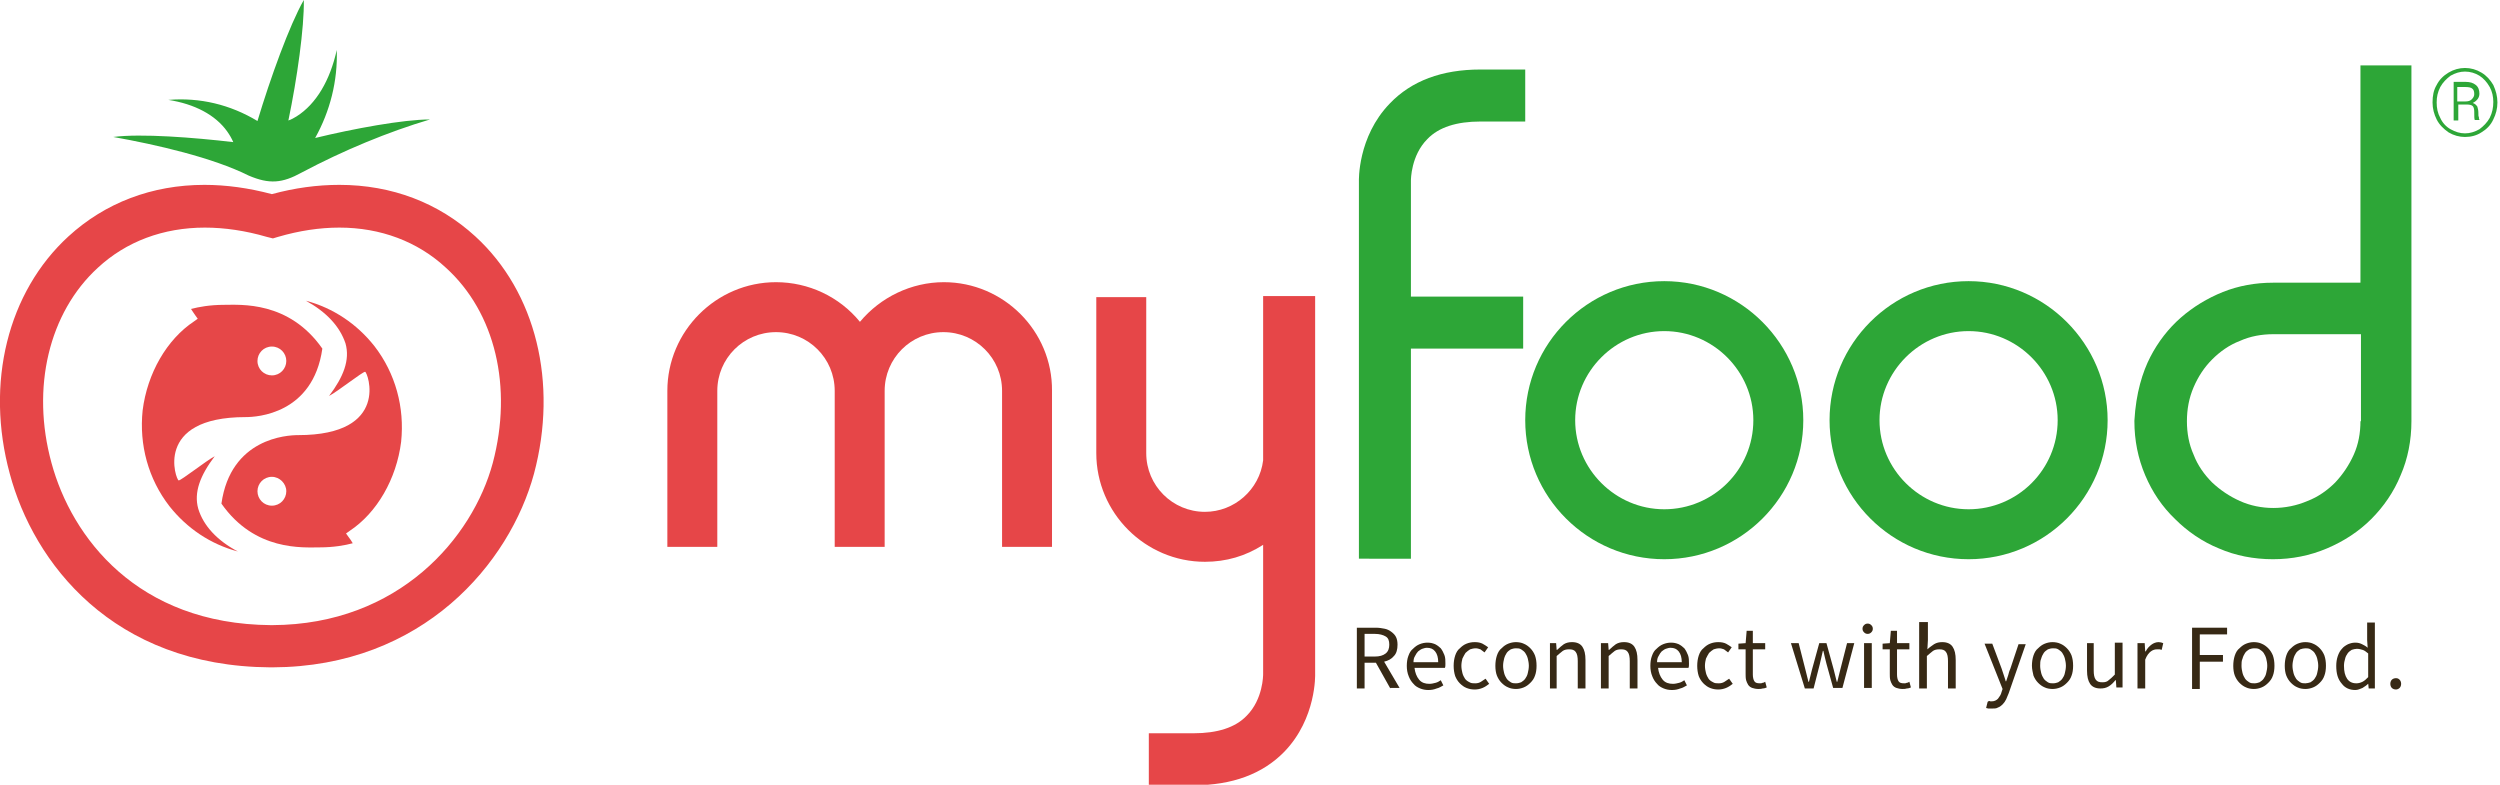 <?xml version="1.0" encoding="utf-8"?>
<!-- Generator: Adobe Illustrator 24.3.0, SVG Export Plug-In . SVG Version: 6.00 Build 0)  -->
<svg version="1.1" id="Calque_1" xmlns="http://www.w3.org/2000/svg" xmlns:xlink="http://www.w3.org/1999/xlink" x="0px" y="0px"
	 viewBox="0 0 485.5 152.4" enable-background="new 0 0 485.5 152.4" xml:space="preserve">
<path fill="#E64648" d="M255.4,57.5h-10.1v31.9c-0.7,5.7-5.6,10-11.3,10c-6.3,0-11.4-5.1-11.4-11.4V57.7h-9.7V88
	c0,11.6,9.5,21.1,21.1,21.1c4.1,0,7.9-1.1,11.3-3.3v25.1c0,0.2,0,4.9-3.2,8.1c-2.2,2.3-5.7,3.4-10.3,3.4h-8.7v10.1h8.7
	c7.5,0,13.4-2.2,17.6-6.5c6.3-6.5,6-15.1,6-15.1V57.5z"/>
<path fill="#2DA637" d="M323.2,54.6c-14.9,0-27,12.1-27,27c0,14.9,12.1,27,27,27c14.9,0,27-12.1,27-27
	C350.2,66.8,338.1,54.6,323.2,54.6 M323.2,98.9c-9.5,0-17.3-7.8-17.3-17.3c0-9.5,7.8-17.3,17.3-17.3c9.5,0,17.3,7.8,17.3,17.3
	C340.5,91.2,332.7,98.9,323.2,98.9"/>
<path fill="#2DA637" d="M382.3,54.6c-14.9,0-27,12.1-27,27c0,14.9,12.1,27,27,27c14.9,0,27-12.1,27-27
	C409.3,66.8,397.2,54.6,382.3,54.6 M382.3,98.9c-9.5,0-17.3-7.8-17.3-17.3c0-9.5,7.8-17.3,17.3-17.3c9.5,0,17.3,7.8,17.3,17.3
	C399.6,91.2,391.8,98.9,382.3,98.9"/>
<path fill="#2DA637" d="M269.9,20.1c-6.3,6.5-6,15.1-6,15.1v73.3H274V67.7h21.8V57.6H274V35.1c0-0.2,0-4.9,3.2-8.1
	c2.2-2.3,5.7-3.4,10.3-3.4h8.7V13.5h-8.7C280,13.5,274.1,15.7,269.9,20.1"/>
<path fill="#2DA637" d="M458.4,54.9h-17c-3.4,0-6.7,0.6-9.7,1.8c-3,1.2-5.8,2.9-8.2,5c-2.4,2.1-4.4,4.7-5.9,7.6
	c-1.5,2.9-2.8,7-3.1,12.4l0,0.1c0,3.7,0.7,7.2,2.1,10.5c1.4,3.3,3.3,6.1,5.8,8.5c2.4,2.4,5.3,4.4,8.5,5.7c3.2,1.4,6.8,2.1,10.5,2.1
	c3.7,0,7.2-0.7,10.5-2.1c3.3-1.4,6.2-3.3,8.6-5.7c2.4-2.4,4.4-5.3,5.7-8.5c1.4-3.2,2.1-6.8,2.1-10.5V12.7h-9.9V54.9z M458.4,81.8
	c0,2.3-0.4,4.5-1.3,6.5c-0.9,2-2.1,3.8-3.6,5.4c-1.5,1.5-3.3,2.8-5.4,3.6c-4.2,1.8-9.1,1.8-13.1,0c-2-0.9-3.8-2.1-5.4-3.6
	c-1.5-1.5-2.8-3.3-3.6-5.4c-0.9-2-1.3-4.2-1.3-6.5c0-2.3,0.4-4.5,1.3-6.6c0.9-2.1,2.1-3.9,3.6-5.4c1.5-1.5,3.3-2.8,5.4-3.6
	c2-0.9,4.2-1.3,6.5-1.3l17,0V81.8z"/>
<path fill="#E64648" d="M183.3,54.8c-6.3,0-12.3,2.9-16.3,7.7c-4-4.9-10-7.7-16.3-7.7c-11.6,0-21.1,9.5-21.1,21.1v30.3h9.7V75.9
	c0-6.3,5.1-11.4,11.4-11.4c6.3,0,11.4,5.1,11.4,11.4v30.3h9.7V75.9c0-6.3,5.1-11.4,11.4-11.4c6.3,0,11.4,5.1,11.4,11.4v30.3h9.7
	V75.9C204.4,64.3,194.9,54.8,183.3,54.8"/>
<path fill="#2DA637" d="M484.2,16.5c-0.6-1-1.3-1.8-2.3-2.4c-1-0.6-2.1-0.9-3.2-0.9c-1.1,0-2.2,0.3-3.2,0.9c-1,0.6-1.8,1.4-2.3,2.4
	c-0.6,1-0.8,2.1-0.8,3.4c0,1.2,0.3,2.3,0.8,3.3c0.5,1,1.3,1.8,2.3,2.5c1,0.6,2.1,0.9,3.2,0.9c1.2,0,2.3-0.3,3.2-0.9
	c1-0.6,1.8-1.4,2.3-2.5c0.5-1,0.8-2.1,0.8-3.3C485,18.7,484.7,17.6,484.2,16.5 M483.5,22.9c-0.5,0.9-1.2,1.6-2,2.2
	c-0.9,0.5-1.8,0.8-2.8,0.8c-1,0-1.9-0.3-2.8-0.8c-0.9-0.5-1.6-1.3-2-2.2c-0.5-0.9-0.7-1.9-0.7-3c0-1.1,0.2-2,0.7-3
	c0.5-0.9,1.2-1.6,2-2.2c0.9-0.5,1.8-0.8,2.8-0.8c1,0,2,0.3,2.8,0.8s1.5,1.3,2,2.2c0.5,0.9,0.7,1.9,0.7,2.9
	C484.2,20.9,484,21.9,483.5,22.9"/>
<path fill="#2DA637" d="M481.3,21.9c0-0.5-0.1-0.8-0.2-1.2c-0.2-0.3-0.5-0.6-0.9-0.7c0.8-0.4,1.3-1,1.3-1.8c0-0.7-0.2-1.3-0.7-1.7
	c-0.5-0.4-1.1-0.6-2-0.6h-2.3v7.5h0.9v-3.1h1.7c0.5,0,0.9,0.1,1.1,0.3c0.2,0.2,0.3,0.6,0.3,1.1c0,0.9,0,1.4,0.1,1.6h0.9v-0.1
	c-0.1-0.1-0.1-0.3-0.1-0.5C481.3,22.7,481.3,22.3,481.3,21.9 M480,19.3c-0.3,0.3-0.7,0.4-1.2,0.4h-1.6v-2.8h1.6
	c0.6,0,1.1,0.1,1.3,0.3c0.3,0.2,0.4,0.6,0.4,1.1C480.5,18.7,480.3,19,480,19.3"/>
<path fill="#E64648" d="M92.3,45.9c-7.1-6.5-16.2-10-26.4-10c-4.3,0-8.7,0.6-13.1,1.8c-4.5-1.2-8.9-1.8-13.1-1.8
	c-10.2,0-19.3,3.5-26.4,10C1.5,56.7-2.9,74.4,1.9,92c4.6,17.2,19.9,37.4,50.6,37.6h0.4h0c29.3-0.1,46.1-20.3,50.8-37.6
	C108.4,74.4,104.1,56.7,92.3,45.9 M95.7,89.9c-3.9,14.5-18.2,31.4-42.8,31.5h-0.3c-26-0.2-38.7-17.1-42.6-31.5
	c-4-14.6-0.5-29.2,9-37.9c5.5-5.1,12.7-7.8,20.8-7.8c3.8,0,7.9,0.6,12,1.8l1.2,0.3L54,46c4.1-1.2,8.1-1.8,11.9-1.8
	c8,0,15.2,2.7,20.7,7.8C96.2,60.7,99.6,75.2,95.7,89.9"/>
<path fill="#2DA637" d="M58.6,33.5c8.1-4.3,16.8-7.9,24.9-10.3c-5.2,0-14.9,1.8-22.3,3.6c2.9-5.2,4.4-11.1,4.2-17.1
	c-1.3,5.9-4,10.5-7.8,12.9c-0.5,0.3-1,0.6-1.6,0.8C57.7,15.3,59.1,5.3,59,0c-2.8,4.9-6.5,15.2-9,23.5c-5.3-3.2-11.2-4.6-17.3-4.1
	c5.1,0.8,9.1,2.9,11.4,6.1c0.5,0.7,0.9,1.4,1.2,2.1c-7.7-0.9-17.9-1.7-23.3-1c8.4,1.5,19.3,4,26.3,7.5
	C52.3,35.8,54.8,35.6,58.6,33.5"/>
<path fill="#E64748" d="M46.2,107.1c-5.3-1.4-9.9-4.5-13.3-8.8C28.8,93,27,86.4,27.7,79.7c0.9-7.2,4.7-13.8,10-17.3l0.7-0.5
	l-0.5-0.7c-0.3-0.4-0.6-0.9-0.8-1.2c1.5-0.4,3.7-0.8,6.4-0.8c3.2,0,12.6-0.8,19.1,8.5C60.8,80.4,49.9,81,47.7,81
	c-18,0-13.5,12.3-13,12.3c0.5,0,5.3-3.8,7-4.7c-2.8,3.7-4.1,7-3.2,10.2C39.5,102.1,42.2,105,46.2,107.1 M52.8,67.3
	c-1.6,0-2.8,1.3-2.8,2.8c0,1.6,1.3,2.8,2.8,2.8c1.6,0,2.8-1.3,2.8-2.8C55.6,68.6,54.4,67.3,52.8,67.3"/>
<path fill="#E64748" d="M59.4,58.4c5.3,1.4,9.9,4.5,13.3,8.8c4.1,5.3,5.9,11.9,5.2,18.6c-0.9,7.2-4.7,13.8-10,17.3l-0.7,0.5l0.5,0.7
	c0.3,0.4,0.6,0.8,0.8,1.2c-1.5,0.4-3.7,0.8-6.4,0.8c-3.2,0-12.6,0.8-19.1-8.5c1.8-12.7,12.7-13.3,14.9-13.3c18,0,13.5-12.3,13-12.3
	c-0.5,0-5.3,3.8-7,4.7c2.8-3.7,4.1-7,3.2-10.2C66,63.4,63.4,60.6,59.4,58.4 M52.8,98.2c1.6,0,2.8-1.3,2.8-2.8s-1.3-2.8-2.8-2.8
	c-1.6,0-2.8,1.3-2.8,2.8S51.2,98.2,52.8,98.2"/>
<g>
	<path fill="#372915" d="M270,133.7l-2.8-5H265v5h-1.5v-11.8h3.7c0.6,0,1.2,0.1,1.7,0.2c0.5,0.1,0.9,0.3,1.3,0.6
		c0.4,0.3,0.7,0.6,0.9,1c0.2,0.4,0.3,0.9,0.3,1.5c0,0.9-0.2,1.7-0.7,2.2c-0.5,0.6-1.1,0.9-1.9,1.1l3,5.1H270z M265,127.5h2
		c0.9,0,1.6-0.2,2.1-0.6c0.5-0.4,0.7-1,0.7-1.7c0-0.8-0.2-1.3-0.7-1.6c-0.5-0.3-1.2-0.5-2.1-0.5h-2V127.5z"/>
	<path fill="#372915" d="M273.2,129.3c0-0.7,0.1-1.4,0.3-1.9c0.2-0.6,0.5-1.1,0.9-1.4c0.4-0.4,0.8-0.7,1.3-0.9
		c0.5-0.2,1-0.3,1.5-0.3c0.6,0,1,0.1,1.5,0.3c0.4,0.2,0.8,0.5,1.1,0.8c0.3,0.4,0.5,0.8,0.7,1.3c0.2,0.5,0.2,1.1,0.2,1.7
		c0,0.3,0,0.6-0.1,0.8h-5.9c0.1,0.9,0.4,1.7,0.9,2.3c0.5,0.6,1.2,0.8,2,0.8c0.4,0,0.8-0.1,1.2-0.2c0.4-0.1,0.7-0.3,1-0.5l0.5,1
		c-0.4,0.2-0.8,0.5-1.3,0.6c-0.5,0.2-1,0.3-1.6,0.3c-0.6,0-1.1-0.1-1.6-0.3c-0.5-0.2-1-0.5-1.3-0.9c-0.4-0.4-0.7-0.9-0.9-1.4
		C273.3,130.7,273.2,130,273.2,129.3z M279.3,128.6c0-0.9-0.2-1.6-0.6-2.1c-0.4-0.5-0.9-0.7-1.6-0.7c-0.3,0-0.6,0.1-0.9,0.2
		c-0.3,0.1-0.5,0.3-0.8,0.5c-0.2,0.2-0.4,0.5-0.6,0.9c-0.2,0.3-0.3,0.7-0.3,1.2H279.3z"/>
	<path fill="#372915" d="M282.3,129.3c0-0.7,0.1-1.4,0.3-2c0.2-0.6,0.5-1.1,0.9-1.4c0.4-0.4,0.8-0.7,1.3-0.9c0.5-0.2,1-0.3,1.6-0.3
		c0.6,0,1.1,0.1,1.5,0.3c0.4,0.2,0.8,0.5,1.1,0.7l-0.7,1c-0.3-0.2-0.5-0.4-0.8-0.6c-0.3-0.1-0.6-0.2-0.9-0.2c-0.4,0-0.8,0.1-1.1,0.2
		c-0.3,0.2-0.6,0.4-0.9,0.7c-0.2,0.3-0.4,0.7-0.6,1.1c-0.1,0.4-0.2,0.9-0.2,1.4c0,0.5,0.1,1,0.2,1.4c0.1,0.4,0.3,0.8,0.5,1.1
		c0.2,0.3,0.5,0.5,0.9,0.7c0.3,0.2,0.7,0.2,1.1,0.2c0.4,0,0.8-0.1,1.1-0.3c0.3-0.2,0.6-0.4,0.9-0.6l0.7,1c-0.4,0.3-0.8,0.6-1.3,0.8
		c-0.5,0.2-1,0.3-1.5,0.3c-0.6,0-1.1-0.1-1.6-0.3c-0.5-0.2-0.9-0.5-1.3-0.9c-0.4-0.4-0.7-0.9-0.9-1.4
		C282.4,130.7,282.3,130,282.3,129.3z"/>
	<path fill="#372915" d="M290.4,129.3c0-0.7,0.1-1.4,0.3-2c0.2-0.6,0.5-1.1,0.9-1.4c0.4-0.4,0.8-0.7,1.3-0.9c0.5-0.2,1-0.3,1.5-0.3
		c0.5,0,1.1,0.1,1.5,0.3c0.5,0.2,0.9,0.5,1.3,0.9c0.4,0.4,0.7,0.9,0.9,1.4c0.2,0.6,0.3,1.2,0.3,2c0,0.7-0.1,1.4-0.3,1.9
		c-0.2,0.6-0.5,1-0.9,1.4c-0.4,0.4-0.8,0.7-1.3,0.9c-0.5,0.2-1,0.3-1.5,0.3c-0.5,0-1.1-0.1-1.5-0.3c-0.5-0.2-0.9-0.5-1.3-0.9
		c-0.4-0.4-0.7-0.9-0.9-1.4C290.5,130.7,290.4,130,290.4,129.3z M291.9,129.3c0,0.5,0.1,1,0.2,1.4c0.1,0.4,0.3,0.8,0.5,1.1
		c0.2,0.3,0.5,0.5,0.8,0.7c0.3,0.2,0.7,0.2,1,0.2c0.4,0,0.7-0.1,1-0.2c0.3-0.2,0.6-0.4,0.8-0.7c0.2-0.3,0.4-0.6,0.5-1.1
		c0.1-0.4,0.2-0.9,0.2-1.4c0-0.5-0.1-1-0.2-1.4c-0.1-0.4-0.3-0.8-0.5-1.1c-0.2-0.3-0.5-0.5-0.8-0.7c-0.3-0.2-0.7-0.2-1-0.2
		c-0.4,0-0.7,0.1-1,0.2c-0.3,0.2-0.6,0.4-0.8,0.7c-0.2,0.3-0.4,0.7-0.5,1.1C292,128.3,291.9,128.8,291.9,129.3z"/>
	<path fill="#372915" d="M301,124.9h1.2l0.1,1.3h0.1c0.4-0.4,0.9-0.8,1.3-1.1c0.5-0.3,1-0.4,1.6-0.4c0.9,0,1.6,0.3,2,0.9
		c0.4,0.6,0.6,1.4,0.6,2.6v5.5h-1.5v-5.3c0-0.8-0.1-1.4-0.4-1.8c-0.3-0.4-0.7-0.5-1.3-0.5c-0.5,0-0.9,0.1-1.2,0.3
		c-0.3,0.2-0.7,0.6-1.2,1v6.3H301V124.9z"/>
	<path fill="#372915" d="M311.1,124.9h1.2l0.1,1.3h0.1c0.4-0.4,0.9-0.8,1.3-1.1c0.5-0.3,1-0.4,1.6-0.4c0.9,0,1.6,0.3,2,0.9
		c0.4,0.6,0.6,1.4,0.6,2.6v5.5h-1.5v-5.3c0-0.8-0.1-1.4-0.4-1.8c-0.3-0.4-0.7-0.5-1.3-0.5c-0.5,0-0.9,0.1-1.2,0.3
		c-0.3,0.2-0.7,0.6-1.2,1v6.3h-1.5V124.9z"/>
	<path fill="#372915" d="M320.5,129.3c0-0.7,0.1-1.4,0.3-1.9c0.2-0.6,0.5-1.1,0.9-1.4c0.4-0.4,0.8-0.7,1.3-0.9
		c0.5-0.2,1-0.3,1.5-0.3c0.6,0,1,0.1,1.5,0.3c0.4,0.2,0.8,0.5,1.1,0.8c0.3,0.4,0.5,0.8,0.7,1.3c0.2,0.5,0.2,1.1,0.2,1.7
		c0,0.3,0,0.6-0.1,0.8h-5.9c0.1,0.9,0.4,1.7,0.9,2.3c0.5,0.6,1.2,0.8,2,0.8c0.4,0,0.8-0.1,1.2-0.2c0.4-0.1,0.7-0.3,1-0.5l0.5,1
		c-0.4,0.2-0.8,0.5-1.3,0.6c-0.5,0.2-1,0.3-1.6,0.3c-0.6,0-1.1-0.1-1.6-0.3c-0.5-0.2-1-0.5-1.3-0.9c-0.4-0.4-0.7-0.9-0.9-1.4
		C320.6,130.7,320.5,130,320.5,129.3z M326.6,128.6c0-0.9-0.2-1.6-0.6-2.1c-0.4-0.5-0.9-0.7-1.6-0.7c-0.3,0-0.6,0.1-0.9,0.2
		c-0.3,0.1-0.5,0.3-0.8,0.5c-0.2,0.2-0.4,0.5-0.6,0.9c-0.2,0.3-0.3,0.7-0.3,1.2H326.6z"/>
	<path fill="#372915" d="M329.6,129.3c0-0.7,0.1-1.4,0.3-2c0.2-0.6,0.5-1.1,0.9-1.4c0.4-0.4,0.8-0.7,1.3-0.9c0.5-0.2,1-0.3,1.6-0.3
		c0.6,0,1.1,0.1,1.5,0.3c0.4,0.2,0.8,0.5,1.1,0.7l-0.7,1c-0.3-0.2-0.5-0.4-0.8-0.6c-0.3-0.1-0.6-0.2-0.9-0.2c-0.4,0-0.8,0.1-1.1,0.2
		c-0.3,0.2-0.6,0.4-0.9,0.7c-0.2,0.3-0.4,0.7-0.6,1.1c-0.1,0.4-0.2,0.9-0.2,1.4c0,0.5,0.1,1,0.2,1.4c0.1,0.4,0.3,0.8,0.5,1.1
		c0.2,0.3,0.5,0.5,0.9,0.7c0.3,0.2,0.7,0.2,1.1,0.2c0.4,0,0.8-0.1,1.1-0.3c0.3-0.2,0.6-0.4,0.9-0.6l0.7,1c-0.4,0.3-0.8,0.6-1.3,0.8
		c-0.5,0.2-1,0.3-1.5,0.3c-0.6,0-1.1-0.1-1.6-0.3c-0.5-0.2-0.9-0.5-1.3-0.9c-0.4-0.4-0.7-0.9-0.9-1.4
		C329.7,130.7,329.6,130,329.6,129.3z"/>
	<path fill="#372915" d="M338.9,126.1h-1.3V125l1.4-0.1l0.2-2.4h1.2v2.4h2.4v1.2h-2.4v4.9c0,0.5,0.1,1,0.3,1.3
		c0.2,0.3,0.5,0.4,1.1,0.4c0.2,0,0.3,0,0.5-0.1c0.2,0,0.3-0.1,0.5-0.2l0.3,1.1c-0.2,0.1-0.5,0.2-0.8,0.2c-0.3,0.1-0.6,0.1-0.8,0.1
		c-0.5,0-0.9-0.1-1.2-0.2c-0.3-0.1-0.6-0.3-0.8-0.6c-0.2-0.3-0.3-0.6-0.4-0.9c-0.1-0.4-0.1-0.8-0.1-1.2V126.1z"/>
	<path fill="#372915" d="M347.8,124.9h1.5l1.3,5.1c0.1,0.4,0.2,0.8,0.3,1.2c0.1,0.4,0.2,0.8,0.3,1.2h0.1c0.1-0.4,0.2-0.8,0.3-1.2
		c0.1-0.4,0.2-0.8,0.3-1.2l1.4-5.1h1.4l1.4,5.1c0.1,0.4,0.2,0.8,0.3,1.2c0.1,0.4,0.2,0.8,0.3,1.2h0.1c0.1-0.4,0.2-0.8,0.3-1.2
		c0.1-0.4,0.2-0.8,0.3-1.2l1.3-5.1h1.4l-2.3,8.7h-1.8l-1.3-4.7c-0.1-0.4-0.2-0.8-0.3-1.2c-0.1-0.4-0.2-0.8-0.3-1.3h-0.1
		c-0.1,0.4-0.2,0.9-0.3,1.3c-0.1,0.4-0.2,0.8-0.3,1.3l-1.2,4.7h-1.7L347.8,124.9z"/>
	<path fill="#372915" d="M362.7,123.1c-0.3,0-0.5-0.1-0.7-0.3c-0.2-0.2-0.3-0.4-0.3-0.7c0-0.3,0.1-0.5,0.3-0.7
		c0.2-0.2,0.4-0.3,0.7-0.3c0.3,0,0.5,0.1,0.7,0.3c0.2,0.2,0.3,0.4,0.3,0.7c0,0.3-0.1,0.5-0.3,0.7C363.2,123,363,123.1,362.7,123.1z
		 M362,124.9h1.5v8.7H362V124.9z"/>
	<path fill="#372915" d="M366.9,126.1h-1.3V125l1.4-0.1l0.2-2.4h1.2v2.4h2.4v1.2h-2.4v4.9c0,0.5,0.1,1,0.3,1.3
		c0.2,0.3,0.5,0.4,1.1,0.4c0.2,0,0.3,0,0.5-0.1c0.2,0,0.3-0.1,0.5-0.2l0.3,1.1c-0.2,0.1-0.5,0.2-0.8,0.2c-0.3,0.1-0.6,0.1-0.8,0.1
		c-0.5,0-0.9-0.1-1.2-0.2c-0.3-0.1-0.6-0.3-0.8-0.6c-0.2-0.3-0.3-0.6-0.4-0.9c-0.1-0.4-0.1-0.8-0.1-1.2V126.1z"/>
	<path fill="#372915" d="M372.9,120.8h1.5v3.5l-0.1,1.8c0.4-0.4,0.9-0.7,1.3-1c0.5-0.3,1-0.4,1.6-0.4c0.9,0,1.6,0.3,2,0.9
		c0.4,0.6,0.6,1.4,0.6,2.6v5.5h-1.5v-5.3c0-0.8-0.1-1.4-0.4-1.8c-0.3-0.4-0.7-0.5-1.3-0.5c-0.5,0-0.9,0.1-1.2,0.3
		c-0.3,0.2-0.7,0.6-1.2,1v6.3h-1.5V120.8z"/>
	<path fill="#372915" d="M386.5,136.2c0.1,0,0.2,0,0.3,0c0.5,0,0.9-0.2,1.2-0.5c0.3-0.4,0.6-0.8,0.7-1.3l0.2-0.6l-3.5-8.8h1.5
		l1.8,4.8c0.1,0.4,0.3,0.8,0.4,1.2c0.1,0.4,0.3,0.8,0.4,1.3h0.1c0.1-0.4,0.3-0.8,0.4-1.2c0.1-0.4,0.2-0.8,0.4-1.2l1.6-4.8h1.4
		l-3.3,9.5c-0.2,0.4-0.3,0.8-0.5,1.2c-0.2,0.4-0.4,0.7-0.7,1c-0.3,0.3-0.6,0.5-0.9,0.6c-0.3,0.2-0.7,0.2-1.2,0.2c-0.2,0-0.4,0-0.6,0
		c-0.2,0-0.3-0.1-0.5-0.1l0.3-1.2C386.2,136.1,386.4,136.1,386.5,136.2z"/>
	<path fill="#372915" d="M394.6,129.3c0-0.7,0.1-1.4,0.3-2c0.2-0.6,0.5-1.1,0.9-1.4c0.4-0.4,0.8-0.7,1.3-0.9c0.5-0.2,1-0.3,1.5-0.3
		c0.5,0,1.1,0.1,1.5,0.3c0.5,0.2,0.9,0.5,1.3,0.9c0.4,0.4,0.7,0.9,0.9,1.4c0.2,0.6,0.3,1.2,0.3,2c0,0.7-0.1,1.4-0.3,1.9
		c-0.2,0.6-0.5,1-0.9,1.4c-0.4,0.4-0.8,0.7-1.3,0.9c-0.5,0.2-1,0.3-1.5,0.3c-0.5,0-1.1-0.1-1.5-0.3c-0.5-0.2-0.9-0.5-1.3-0.9
		c-0.4-0.4-0.7-0.9-0.9-1.4C394.8,130.7,394.6,130,394.6,129.3z M396.2,129.3c0,0.5,0.1,1,0.2,1.4c0.1,0.4,0.3,0.8,0.5,1.1
		c0.2,0.3,0.5,0.5,0.8,0.7c0.3,0.2,0.7,0.2,1,0.2c0.4,0,0.7-0.1,1-0.2c0.3-0.2,0.6-0.4,0.8-0.7c0.2-0.3,0.4-0.6,0.5-1.1
		c0.1-0.4,0.2-0.9,0.2-1.4c0-0.5-0.1-1-0.2-1.4c-0.1-0.4-0.3-0.8-0.5-1.1c-0.2-0.3-0.5-0.5-0.8-0.7c-0.3-0.2-0.7-0.2-1-0.2
		c-0.4,0-0.7,0.1-1,0.2c-0.3,0.2-0.6,0.4-0.8,0.7s-0.4,0.7-0.5,1.1C396.2,128.3,396.2,128.8,396.2,129.3z"/>
	<path fill="#372915" d="M405.1,124.9h1.5v5.3c0,0.8,0.1,1.4,0.4,1.8c0.3,0.4,0.7,0.5,1.3,0.5c0.5,0,0.9-0.1,1.2-0.4
		c0.3-0.2,0.7-0.6,1.2-1.1v-6.2h1.5v8.7h-1.2l-0.1-1.4h-0.1c-0.4,0.5-0.8,0.9-1.3,1.2c-0.5,0.3-1,0.4-1.6,0.4c-0.9,0-1.6-0.3-2-0.9
		c-0.4-0.6-0.6-1.4-0.6-2.6V124.9z"/>
	<path fill="#372915" d="M415.3,124.9h1.2l0.1,1.6h0.1c0.3-0.6,0.7-1,1.1-1.3c0.4-0.3,0.9-0.5,1.4-0.5c0.3,0,0.7,0.1,0.9,0.2
		l-0.3,1.3c-0.1,0-0.3-0.1-0.4-0.1c-0.1,0-0.3,0-0.5,0c-0.4,0-0.8,0.1-1.2,0.4c-0.4,0.3-0.8,0.8-1.1,1.6v5.6h-1.5V124.9z"/>
	<path fill="#372915" d="M425.7,121.9h6.8v1.3h-5.3v4h4.5v1.3h-4.5v5.3h-1.5V121.9z"/>
	<path fill="#372915" d="M433.7,129.3c0-0.7,0.1-1.4,0.3-2c0.2-0.6,0.5-1.1,0.9-1.4c0.4-0.4,0.8-0.7,1.3-0.9c0.5-0.2,1-0.3,1.5-0.3
		c0.5,0,1.1,0.1,1.5,0.3c0.5,0.2,0.9,0.5,1.3,0.9c0.4,0.4,0.7,0.9,0.9,1.4c0.2,0.6,0.3,1.2,0.3,2c0,0.7-0.1,1.4-0.3,1.9
		c-0.2,0.6-0.5,1-0.9,1.4c-0.4,0.4-0.8,0.7-1.3,0.9c-0.5,0.2-1,0.3-1.5,0.3c-0.5,0-1.1-0.1-1.5-0.3c-0.5-0.2-0.9-0.5-1.3-0.9
		c-0.4-0.4-0.7-0.9-0.9-1.4C433.8,130.7,433.7,130,433.7,129.3z M435.3,129.3c0,0.5,0.1,1,0.2,1.4c0.1,0.4,0.3,0.8,0.5,1.1
		c0.2,0.3,0.5,0.5,0.8,0.7c0.3,0.2,0.7,0.2,1,0.2c0.4,0,0.7-0.1,1-0.2c0.3-0.2,0.6-0.4,0.8-0.7c0.2-0.3,0.4-0.6,0.5-1.1
		c0.1-0.4,0.2-0.9,0.2-1.4c0-0.5-0.1-1-0.2-1.4c-0.1-0.4-0.3-0.8-0.5-1.1c-0.2-0.3-0.5-0.5-0.8-0.7c-0.3-0.2-0.7-0.2-1-0.2
		c-0.4,0-0.7,0.1-1,0.2c-0.3,0.2-0.6,0.4-0.8,0.7c-0.2,0.3-0.4,0.7-0.5,1.1C435.3,128.3,435.3,128.8,435.3,129.3z"/>
	<path fill="#372915" d="M443.7,129.3c0-0.7,0.1-1.4,0.3-2c0.2-0.6,0.5-1.1,0.9-1.4c0.4-0.4,0.8-0.7,1.3-0.9c0.5-0.2,1-0.3,1.5-0.3
		c0.5,0,1.1,0.1,1.5,0.3c0.5,0.2,0.9,0.5,1.3,0.9c0.4,0.4,0.7,0.9,0.9,1.4c0.2,0.6,0.3,1.2,0.3,2c0,0.7-0.1,1.4-0.3,1.9
		c-0.2,0.6-0.5,1-0.9,1.4c-0.4,0.4-0.8,0.7-1.3,0.9c-0.5,0.2-1,0.3-1.5,0.3c-0.5,0-1.1-0.1-1.5-0.3c-0.5-0.2-0.9-0.5-1.3-0.9
		c-0.4-0.4-0.7-0.9-0.9-1.4C443.8,130.7,443.7,130,443.7,129.3z M445.2,129.3c0,0.5,0.1,1,0.2,1.4c0.1,0.4,0.3,0.8,0.5,1.1
		c0.2,0.3,0.5,0.5,0.8,0.7c0.3,0.2,0.7,0.2,1,0.2s0.7-0.1,1-0.2c0.3-0.2,0.6-0.4,0.8-0.7c0.2-0.3,0.4-0.6,0.5-1.1
		c0.1-0.4,0.2-0.9,0.2-1.4c0-0.5-0.1-1-0.2-1.4c-0.1-0.4-0.3-0.8-0.5-1.1c-0.2-0.3-0.5-0.5-0.8-0.7c-0.3-0.2-0.7-0.2-1-0.2
		s-0.7,0.1-1,0.2c-0.3,0.2-0.6,0.4-0.8,0.7c-0.2,0.3-0.4,0.7-0.5,1.1C445.3,128.3,445.2,128.8,445.2,129.3z"/>
	<path fill="#372915" d="M453.7,129.3c0-0.7,0.1-1.3,0.3-1.9c0.2-0.6,0.5-1.1,0.8-1.4c0.3-0.4,0.8-0.7,1.2-0.9
		c0.5-0.2,0.9-0.3,1.4-0.3c0.5,0,0.9,0.1,1.3,0.3c0.4,0.2,0.8,0.4,1.1,0.7l-0.1-1.5v-3.4h1.5v12.8h-1.2l-0.1-1H460
		c-0.3,0.3-0.7,0.6-1.2,0.9c-0.5,0.2-0.9,0.4-1.4,0.4c-1.1,0-2-0.4-2.6-1.2C454,131.9,453.7,130.8,453.7,129.3z M455.2,129.3
		c0,1.1,0.2,1.9,0.6,2.5c0.4,0.6,1,0.9,1.8,0.9c0.4,0,0.8-0.1,1.2-0.3c0.4-0.2,0.7-0.5,1.1-0.9v-4.6c-0.4-0.3-0.7-0.6-1.1-0.7
		c-0.3-0.1-0.7-0.2-1.1-0.2c-0.3,0-0.7,0.1-1,0.2c-0.3,0.2-0.6,0.4-0.8,0.7c-0.2,0.3-0.4,0.6-0.5,1.1
		C455.3,128.3,455.2,128.8,455.2,129.3z"/>
	<path fill="#372915" d="M464.2,132.8c0-0.3,0.1-0.6,0.3-0.8c0.2-0.2,0.5-0.3,0.8-0.3c0.3,0,0.5,0.1,0.7,0.3
		c0.2,0.2,0.3,0.5,0.3,0.8c0,0.3-0.1,0.6-0.3,0.8c-0.2,0.2-0.5,0.3-0.7,0.3c-0.3,0-0.6-0.1-0.8-0.3
		C464.3,133.4,464.2,133.1,464.2,132.8z"/>
</g>
</svg>
